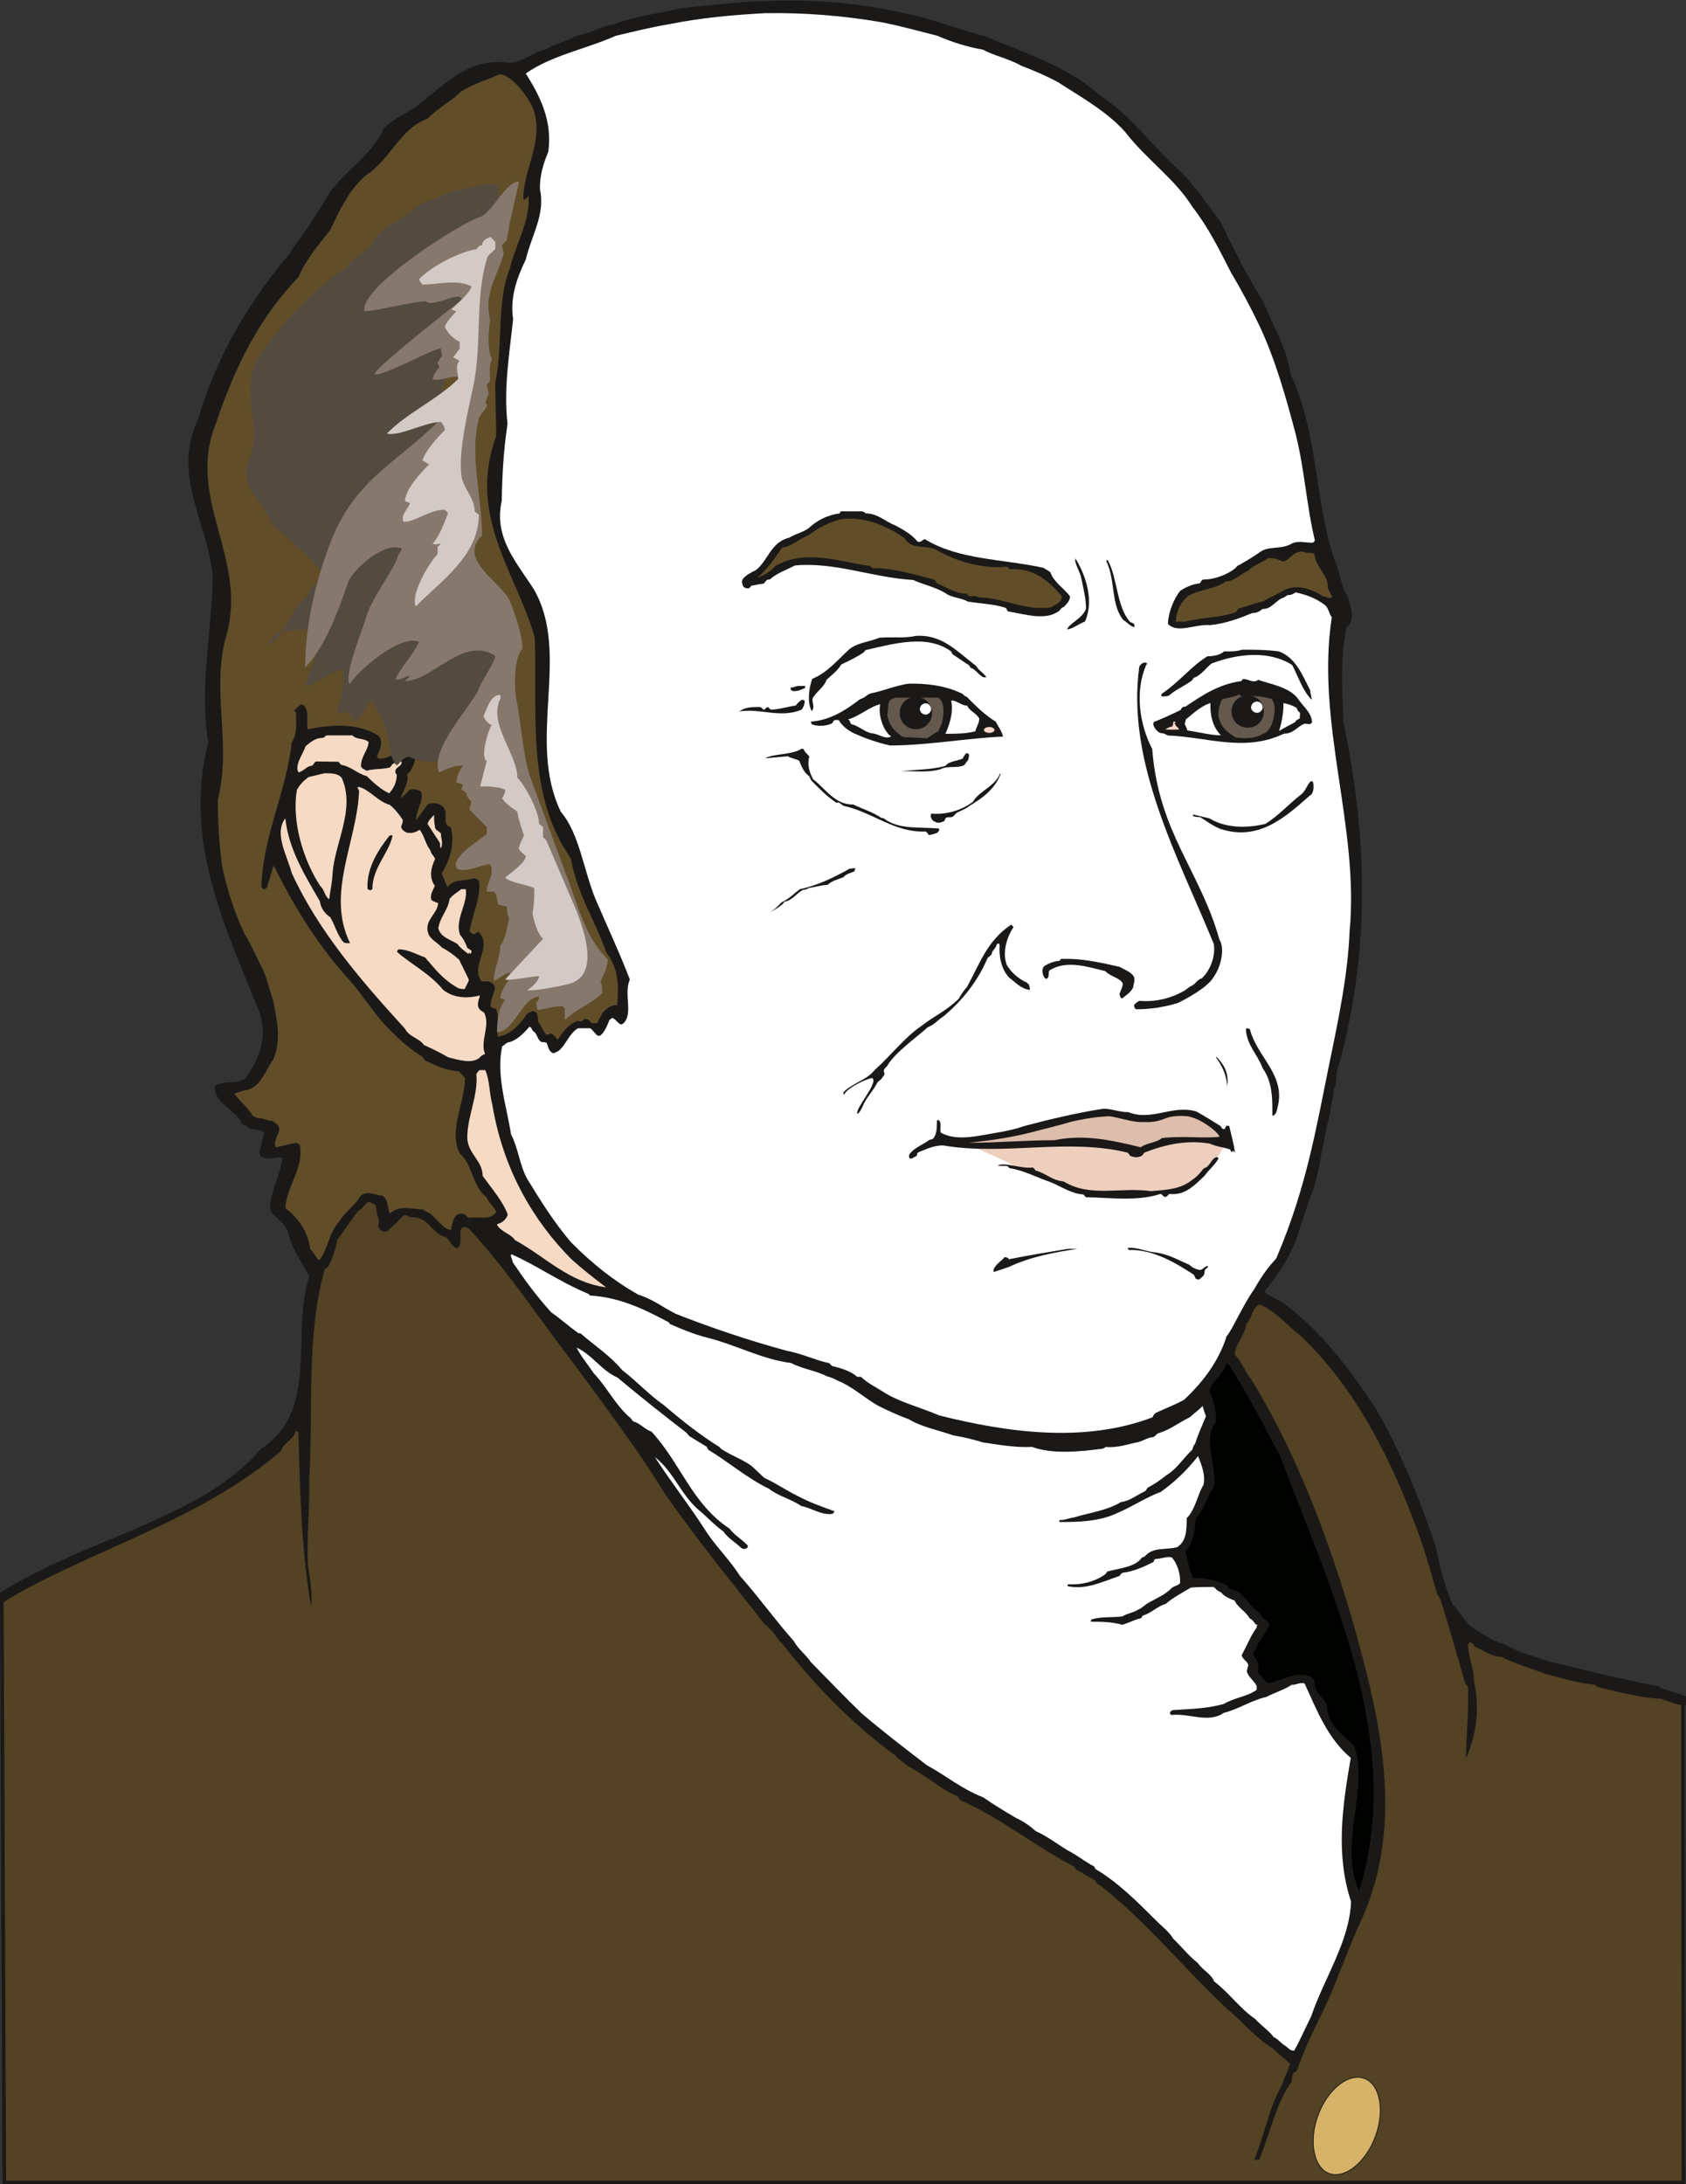 <svg xmlns="http://www.w3.org/2000/svg" xml:space="preserve" width="638.098" height="826.545" fill-rule="evenodd" stroke-linejoin="round" stroke-width="28.222" preserveAspectRatio="xMidYMid" version="1.2" viewBox="0 0 16883 21869"><rect x="0" y="0" width="16883" height="21869" fill="#333333" stroke="none"/><defs class="ClipPathGroup"><clipPath id="a" clipPathUnits="userSpaceOnUse"><path d="M0 0h16883v21869H0z"/></clipPath></defs><g class="SlideGroup"><g class="Slide" clip-path="url(#a)"><g class="Page"><g class="com.sun.star.drawing.ClosedBezierShape"><path fill="none" d="M-1 11888h16878v9984H-1z" class="BoundingBox"/><path fill="#534223" d="M16852 17018c-1260-298-1557-333-2156-666-160-175-87-36-290-404-592-2151-1341-2710-1787-2944l-7698-714c-18-43-1292-1025-1680 333-99 127-211 333-173 1011-43 348-30 539-246 793-729 751-2037 1049-2804 1529l25 5896h16814l-5-4834Z"/><path fill="none" stroke="#1B1918" stroke-linejoin="miter" stroke-width="36" d="M16852 17018c-1260-298-1557-333-2156-666-160-175-87-36-290-404-592-2151-1341-2710-1787-2944l-7698-714c-18-43-1292-1025-1680 333-99 127-211 333-173 1011-43 348-30 539-246 793-729 751-2037 1049-2804 1529l25 5896h16814l-5-4834Z"/></g><g class="com.sun.star.drawing.ClosedBezierShape"><path fill="none" d="M17 7h16867v21619H17z" class="BoundingBox"/><path fill="#1B1918" d="M7884 7c445-6 888 53 1327 160 206 59 409 125 615 188 15 5 28 5 28 5 416 173 858 315 1160 597 323 206 521 508 793 747 165 162 295 361 422 528 73 165 157 315 233 468 69 121 127 226 193 330 94 241 229 449 269 719 290 614 237 1348 468 1932 38 110 46 214 104 290 30 102 63 201 18 282-10 13-18 15-31 28-63 300-43 635-30 950 241 1156 269 2281-46 3434-41 84-8 161-53 250 0 79-31 162-33 223-43 150-56 272-89 407-18 127-46 239-76 348-51 134-135 378-173 513-99 234-196 373-323 526 64 58 160 83 237 150 360 276 607 624 848 970 254 416 457 919 630 1427 46 206 86 404 175 592 79 64 117 191 244 257 84 50 162 109 269 134 130 79 302 122 450 173 376 89 716 180 1089 246 13 5 18 11 31 23 104 26 129 41 249 79 2 20 0 58 0 91-94 0-153-33-249-66-114 0-236-30-348-50-102-21-193-46-282-66-18-6-18-11-31-23-175-16-347-71-520-117-125-51-302-102-419-163-97-5-173-58-247-96-25 0-25-38-61-51-7 0-15 8-25 20 0 122 63 244 61 379 58 256 25 525-81 764 0-218 30-480 20-713 0-18-20-18-28-39-366-1272-739-2608-1643-3474-145-110-247-247-414-318-77 28-77 135-132 193-21 125-112 198-120 308 74 73 99 162 168 251 427 693 747 1516 1003 2380 282 991 536 2029 112 3000-99 208-175 419-254 609-120 325-295 600-404 927-8 8-13 13-25 18-31 21-21 59-31 99-150 206-213 508-322 778h-51c101-234 147-521 277-745 22-78 63-142 81-218l-178-155c-157-97-277-244-437-379-437-406-838-906-1298-1259-20 0-23-21-40-41l-168-97c-20 0-25-25-43-43-389-200-714-477-1138-663-3-7-13-25-26-38-129-51-231-142-348-213-63-46-134-76-185-117-38-38-71-51-86-76-417-300-824-719-1132-1118-63-53-96-142-180-200-345-437-698-872-1003-1311-280-455-595-869-904-1290-346-450-661-933-1055-1359-17-10-45-23-71-10-33 45 5 139-30 190-3 8-15 13-28 13-46-18-59-74-97-107-147-28-172-213-358-201-25-12-33-20-63-20-41 20-59 66-104 97-26 28-51 53-77 66h-28c-25-5-50-28-55-59 30-51-16-96-16-167-5-21-12-44-12-44-18-2-31-15-59-28-48 13-61 72-106 87-89 107-135 193-214 294-18 89-46 186-91 270-13 5-23 18-38 30-186 696-110 1397-153 2116 8 290-28 559-12 843 20 148 50 287 30 409-97-571-109-1155-127-1740-8-7-13-20-28-7-13 76-122 111-147 195-833 717-1979 1014-2794 1522-2-38-2-76 12-104 785-544 1959-712 2584-1441 584-378 297-1130 482-1727-76-150-172-259-213-449-31-77-114-135-147-173-18-8-21-28-33-53 2-168 104-333 124-513-66-13-135 30-208-8-10-10-18-25-23-51 23-46 23-117 51-180-28-56-104-31-163-59 0-30-46-17-63-43-46-137-282-193-270-378 89-60 219-13 303-72 129-173 231-399 147-658-346-861-770-1727-516-2705-89-559 33-1098 46-1656-46-554-417-1011-147-1588 175-582 432-1029 764-1468 71-94 148-165 193-252 104-132 201-287 303-449 147-290 467-434 599-739 102-102 224-148 333-224 264-206 526-495 912-432 147 0 243-109 378-134 91-59 213-81 302-135 122-18 247-96 381-117 214-83 458-109 661-160 360-38 721-80 1074-76Z"/></g><g class="com.sun.star.drawing.ClosedBezierShape"><path fill="none" d="M5007 131h8524v14217H5007z" class="BoundingBox"/><path fill="#FFF" d="M7658 132c391-7 790 25 1171 91 193 38 373 89 557 135 132 58 302 114 457 139 104 59 264 92 381 160 140 54 257 104 374 168 231 150 485 290 668 495 218 282 495 465 675 752 160 206 267 424 389 663 104 173 195 346 279 521 158 333 270 725 366 1093 89 353 107 709 191 1059 0 13-11 20-23 26-74 0-155-26-219 15-117 58-226 10-322 89-66 45-122 78-198 122-13 0-21 17-33 28-72 61-206 114-315 114-26 0-26 20-41 38-74 8-140 38-198 76-59 76-117 208-122 330 96 102 272 0 419 13 155-15 277-61 429-122 54 0 71-20 102-41 86 8 137-96 213-114 21-13 26-20 38-25 28 5 59-13 79-26 102 23 198 56 282 120 46 25 46 86 79 129-163 1062 279 2101 178 3150-18 429-105 848-206 1336-127 621-224 1218-521 1916 0 28-84 71-226 323-122 172-218 406-279 475-74 238-226 449-425 635-96 53-188 86-279 129-13 8-25 15-36 46-678 259-1447 155-2136-18-199-86-410-134-577-246-74-46-148-82-206-140-13-2-28 0-41-2-63-56-155-84-249-107-7-8-25-20-27-28-145-31-277-97-437-127-379-104-757-231-1103-368-137-69-226-145-373-191-244-137-462-310-676-526-180-213-297-406-437-632-76-135-91-313-162-445-48-299-152-598-89-885 18-7 30-27 58-38 82-15 153-86 214-157 25 7 23 28 38 46 35 12 38 66 68 96 13 20 41 5 66 20 18 33 18 84 64 102 20 3 30-13 51-18 84-66 104-172 200-231h122c21 13 43 46 69 71 13 5 25 5 28 5 43-30 68-91 89-142 12-38 25-18 30-38 41 8 54 53 92 66 12 0 20-8 28-13 96-104-3-292 61-437-107-279-242-566-346-810-122-305-162-655-345-869-348-718 106-1582-272-2230-165-259-403-515-320-881 5-269 18-503 58-772-40-358 18-690 56-1048-33-226 41-419 127-599 61-254 196-447 142-704-5-137 38-266 84-376 41-315-84-556-226-782 254-180 600-244 902-378 175-41 358-87 541-117 315-64 642-92 950-109Z"/></g><g class="com.sun.star.drawing.ClosedBezierShape"><path fill="none" d="M2077 743h4112v11876H2077z" class="BoundingBox"/><path fill="#614E29" d="M5022 744c130 38 249 211 307 320 138 330-96 633-88 932 25 8 30-17 53-30 13 249-130 480-188 719-137 343-66 777-147 1150 0 181 10 361 10 529-295 810 208 1381 386 2021 28 763-89 1566 361 2209 63 360 243 617 355 942 122 155 127 335 109 528-61-5-104 33-150 79-17 51-38 58-45 97-13 10-26 0-43 5-28 0-33-33-72-44-20 0-30 13-50 26-13 0-26 0-28-8-89 26-160 115-206 193-13-15-36-50-64-63-17-3-17 5-43 13-45-26-50-92-91-130 0-31 0-51-13-89-5-2-18-15-33-20-25 0-35 18-58 20-74 107-165 219-300 236-13-89 18-185-15-274-10-13-43-8-56-28-5-58 30-117 43-180 0-31-25-59-61-71h-71c-122-153 114-341-28-493-23-8-30 20-51 20-18 0-30-20-43-28 25-165 119-345 94-508-10-7-23-18-51-25-101 38-193 0-264 89-23-43-35-89-58-135 73-119 132-282 96-442 0-25-23-28-43-41-33-48 5-121-30-170-28-48-100-66-163-40l-117 162c0-53 26-122 46-180 13-46 20-84 0-112-31-18-76-30-115-13-21 28-46 51-84 79 12-53 89-155 63-234 60-48 90-152 90-241 0-28-47-46-82-33-104 38-188 122-292 114-5-5-10-10-18-22 30-61 71-158 13-209-206-129-468-109-706-63-16-71 17-165-33-236 0 0-13-3-26-13-33 13-46 38-76 61 0 13 13 7 18 23 0 94 15 211-43 299-54 496-293 945-303 1448 10 10 10 13 26 23 5 0 17-10 30-23l66-218c203 409 442 802 760 1148 152 175 254 353 409 503 111 114 205 193 316 261 12 13 15 16 27 39 102 45 211 104 333 109 31 15 46 40 71 71 0 244-167 515-53 752 130 109 124 327 267 437 25 61 76 91 99 149-56 89-178 44-267 59-28 0-41-41-71-41h-28c-56 13-69 74-84 142v21c-96-5-152-148-256-186-13-7-26-20-26-20-107 0-240-51-333 43-26-58-13-139-72-180-78-5-167-64-231 13-51 91-160 162-200 241-110 114-115 282-204 391-35-20-53-79-91-112-25-190-127-312-249-411 13-216 191-409 145-630-10-10-23-18-38-23-64 13-135 33-203 46-28-74 35-117 35-193-5-28-35-49-71-71-51 0-76-28-145-28-25-11-38-18-48-23-51-87-122-137-186-221 46-21 100-33 155-46 127-56 160-198 232-289 91-204 38-417 0-608-39-109-59-213-102-304-64-122-117-252-180-351-102-208-176-444-226-678-31-231-44-442-44-668 140-551-63-1080 77-1614 243-795-403-1387-97-2151 198-585 437-1062 828-1468 76-178 193-313 315-468 97-198 185-399 361-551 256-170 332-460 618-569 117-119 236-170 333-269 86-51 188-97 297-135 43-13 71-42 109-38Z"/></g><g class="com.sun.star.drawing.ClosedBezierShape"><path fill="none" d="M7430 5120h3286v1053H7430z" class="BoundingBox"/><path fill="#1B1918" d="M8430 5120h206c13 5 25 8 30 20 125 0 188 77 298 120 76 41 161 86 224 162 28 13 46-12 71-25 343 211 780 198 1189 288 33 23 53 28 71 46 33 96 125 150 196 239 0 43-28 71-59 104-20 10-33 17-45 38-135 109-341 38-514 10-12-5-12-23-27-36-122-40-239-40-379-63-71-41-160-36-223-84-99-61-221-84-323-132-405-23-791-184-1185-145-89 46-180 76-251 140-18 0-31 5-31 5-7 8-17 23-30 36-36 5-79 12-125 22-7 8-7 13-25 26-13 0-30 0-46-10-12-8-17-26-22-51 0-3 0-15 5-28 30-43 88-71 134-94 122-93 148-280 333-324 61-38 137-53 196-96 76-71 177-130 312-148 2 0 0-24 20-20Z"/></g><g class="com.sun.star.drawing.ClosedBezierShape"><path fill="none" d="M7579 5193h3056v896H7579z" class="BoundingBox"/><path fill="#614E29" d="M8419 5199c244-32 457 66 638 188 69 132 237 56 341 132 224 117 450 176 688 156 6 8 18 13 23 25 239-17 386 110 524 270 0 61-59 78-105 109-248 45-487-97-721-97-43-23-71-10-102-12-7-11-17-13-25-26-104 0-193-58-282-96-15 0-25-26-41-44-203-53-404-116-618-116-12-5-12-13-30-21-308-44-643-173-945 0-41 49-104 92-185 120 106-84 177-197 253-304 100-12 163-86 267-124 94-76 198-127 320-160Z"/></g><g class="com.sun.star.drawing.ClosedBezierShape"><path fill="none" d="M11775 5523h1564v703h-1564z" class="BoundingBox"/><path fill="#614E29" d="M13061 5526c25 18 66 0 101 21 13 139 143 211 135 341 20 46 28 58 41 84-16 38-59-3-89 0-92-66-239-122-369-74-81 48-167 86-238 125-84 17-161 51-238 69-12 8-12 23-30 36-170 63-335 50-503 96h-96c0-91 45-196 126-260 122-66 272-66 374-142 91-5 147-76 226-109 57-57 136-78 194-123 63-10 109 15 155 33 71-18 102-116 211-97Z"/></g><g class="com.sun.star.drawing.ClosedBezierShape"><path fill="none" d="M10686 5575h221v729h-221z" class="BoundingBox"/><path fill="#1B1918" d="M10770 5593c98 160 182 399 105 606 0 5-12 25-12 25-60 21-110 67-177 79 17-61 148-104 189-207 0-109-26-200-51-322-21-72-54-115-61-181 0-63 2 66 7 0Z"/></g><g class="com.sun.star.drawing.ClosedBezierShape"><path fill="none" d="M11079 5608h281v674h-281z" class="BoundingBox"/><path fill="#1B1918" d="M11096 5615c97 182 84 458 220 612 25 13 38 15 43 25v28c-48-13-74-53-109-71-128-151-78-395-171-589 0-5 0-22 17-5Z"/></g><g class="com.sun.star.drawing.ClosedBezierShape"><path fill="none" d="M8100 6366h1778v756H8100z" class="BoundingBox"/><path fill="#1B1918" d="M9170 6367c262-19 413 155 606 302 25 46 71 64 101 111-55 17-88-65-147-90-13 0-18-16-25-28l-163-109c-5 0-10-18-18-31-239-174-567-79-857-13-10 11-12 18-22 26-67 43-139 81-220 117-38 63-96 107-147 153-28 76-92 109-137 180-21 38 28 89-13 135-45-84-30-224 5-323 145-59 239-173 351-277 82-87 216-89 321-135 134-10 243 8 365-18Z"/></g><g class="com.sun.star.drawing.ClosedBezierShape"><path fill="none" d="M11628 6505h1507v502h-1507z" class="BoundingBox"/><path fill="#1B1918" d="M12439 6505c114 0 243 0 366 17 168 59 239 240 315 390 0 35 16 63 13 94-89-94-130-224-193-347-230-149-547-116-809-15-45 33-91 104-163 138-13 0-26 18-33 31-69 53-153 86-224 147-18 13-46 13-71 13-17 0-12-26 0-31 168-114 295-277 451-371 58 0 129-13 167-49 59 0 117 3 181-17Z"/></g><g class="com.sun.star.drawing.ClosedBezierShape"><path fill="none" d="M11355 6633h884v3473h-884z" class="BoundingBox"/><path fill="#1B1918" d="M11460 6634c7 0 17 0 25 5 0 2 0 15-8 20-114 264-68 592 61 841 64 839 481 1217 674 1912 41 53 41 231-66 381-61 96-261 205-351 249-147 45-285 63-414 63-18 0-25-25-25-43 12-13 27-28 53-41 160 13 315-23 458-106 5-3 38-28 51-38 58-23 56-59 119-84 92-87 137-239 117-343-345-847-881-1815-745-2778 13-18 25-33 51-38Z"/></g><g class="com.sun.star.drawing.ClosedBezierShape"><path fill="none" d="M11549 6799h1590v641h-1590z" class="BoundingBox"/><path fill="#1B1918" d="M12456 6799c46 0 92 46 143 8 134 46 300 71 392 180 58 89 142 146 147 242 0 13-5 8-13 16-17 12-33 0-58 0-76 25-109 101-211 101-392 188-765 33-1160 18-31-13-38-23-69-23-33-7-66-46-78-84 0-12 0-15 5-28 86-35 180-76 271-122 0-13 21-36 44-31 163-109 331-226 562-257 5 0 5-24 25-20Z"/></g><g class="com.sun.star.drawing.ClosedBezierShape"><path fill="none" d="M8120 6844h1925v622H8120z" class="BoundingBox"/><path fill="#1B1918" d="M9098 6845c173-4 366 18 530 97 23 7 23 30 51 33 96 97 177 179 294 252 20 48 59 90 71 148-340 13-760 89-1131 89-137-30-259-76-362-122-58-27-122-77-150-130-12-5-30-5-48 0-7 5-13 25-25 33-61 25-137 30-196 8-5-8-12-16-12-28 193-13 353-117 491-224 51-14 71-47 109-59 117-21 249-79 378-97Z"/></g><g class="com.sun.star.drawing.ClosedBezierShape"><path fill="none" d="M7915 6868h151v53h-151z" class="BoundingBox"/><path fill="#1B1918" d="M7986 6868h67c13 0 18 20-3 25-44 21-69 29-111 26-5 0-32-17-20-34 20 0 46-12 67-17Z"/></g><g class="com.sun.star.drawing.ClosedBezierShape"><path fill="none" d="M12200 6952h565v440h-565z" class="BoundingBox"/><path fill="#65584D" d="M12410 6952c5 0 8 17 26 20 102-13 194 0 298 25 48 70 30 169 0 258-20 34-38 80-86 92-77 48-184 51-276 36-76-51-150-97-172-217 0-59 12-110 38-164 58-17 127-25 172-50Z"/></g><g class="com.sun.star.drawing.ClosedBezierShape"><path fill="none" d="M8885 6985h564v408h-564z" class="BoundingBox"/><path fill="#65584D" d="M8976 6985h420c69 50 56 160 36 257-13 33-26 51-36 79-38 18-71 45-112 71l-242-13c-74-46-145-117-157-227 15-58-5-117 38-150 15 0 35-17 53-17Z"/></g><g class="com.sun.star.drawing.ClosedBezierShape"><path fill="none" d="M7404 7005h656v139h-656z" class="BoundingBox"/><path fill="#1B1918" d="m8053 7012 5 8c0 31-12 59-30 85-212 90-413-16-624 18 60-46 134-44 211-44 13 10 18 13 31 26 15 6 15-16 40-26 18 10 18 13 31 26 79 0 162-28 252-41 18-26 38-44 64-59l20 7Z"/></g><g class="com.sun.star.drawing.ClosedBezierShape"><path fill="none" d="M9467 7013h340v336h-340z" class="BoundingBox"/><path fill="#FFF" d="M9533 7013c54 5 92 50 153 53 20 52 85 69 120 128 0 46-28 82-40 128-90 25-199 25-299 25 40-90 83-219 58-329l8-5Z"/></g><g class="com.sun.star.drawing.ClosedBezierShape"><path fill="none" d="M8491 7051h434v335h-434z" class="BoundingBox"/><path fill="#FFF" d="M8814 7051c-20 104 21 232 85 303 13 12 25 18 25 18-58 40-128-31-206-31-77-25-117-71-194-91-13-11-13-45-33-47 104-26 227-132 323-152Z"/></g><g class="com.sun.star.drawing.ClosedBezierShape"><path fill="none" d="M11864 7041h363v323h-363z" class="BoundingBox"/><path fill="#FFF" d="M12121 7041c-5 114 21 237 105 321-86 2-219-31-337-49-5-23-13-40-25-61 0-12 7-30 12-50 71-57 136-123 237-161h8Z"/></g><g class="com.sun.star.drawing.ClosedBezierShape"><path fill="none" d="M12809 7041h211v279h-211z" class="BoundingBox"/><path fill="#FFF" d="M12859 7041c39 7 77 20 124 45 8 18 8 32 33 47 5 23 0 36-2 61-13 8-38 15-43 35-57 32-112 57-162 90 25-90 45-181 43-278h7Z"/></g><g class="com.sun.star.drawing.ClosedBezierShape"><path fill="none" d="M11669 7224h139v83h-139z" class="BoundingBox"/><path fill="#FCD8CA" d="m11761 7224 5 5c28 0-25 12 3 21 0 25 30 28 38 54-38 0-93 5-138-2 25-13 40-24 66-27 18-12 6-34 18-51h8Z"/></g><g class="com.sun.star.drawing.ClosedBezierShape"><path fill="none" d="M2978 7363h1045v581H2978z" class="BoundingBox"/><path fill="#F7DAC4" d="M3279 7363h250c40 45 116 25 162 66-5 86-79 147-76 242 5 25 30 28 56 46 66-21 150-13 226-31 18-2 20-28 38-39 25-13 58-20 84-23 13 47-43 47-59 87 0 13-5 31 13 44 0 76-30 137-76 188-84-38-160-110-226-173-97-25-147-92-253-112-10-6-17-19-30-31l-219-3c-20 0-20 23-43 42-58 5-78 51-137 68-42-76 46-184 71-262 38-31 92-84 168-84 25 0 25-25 51-25Z"/></g><g class="com.sun.star.drawing.ClosedBezierShape"><path fill="none" d="M7663 7496h1744v865H7663z" class="BoundingBox"/><path fill="#1B1918" d="M8028 7496s8 0 21 5c5 28 33 45 55 73-22 82 0 158 39 229 121 91 218 257 402 252 94 46 198 77 282 135 13 0 20 2 20 2 147 115 353 87 539 102 45 0 0 46-5 46-36 12-67 23-84 18-3-6-8-21-28-33-308 15-526-191-822-257-28-13-40-43-71-30-99-67-160-131-251-222-13-26-18-36-21-44-50-33-76-91-101-155-28-17-84-25-114-45l-226 20c71-46 274-33 365-96Z"/></g><g class="com.sun.star.drawing.ClosedBezierShape"><path fill="none" d="M9021 7541h684v185h-684z" class="BoundingBox"/><path fill="#1B1918" d="M9678 7541s7 0 20 5c13 15 0 40-2 62-13 12-26 38-44 55-78 32-162 0-238 40-144 38-263 12-392 20 142-20 302-13 445-55 38-48 119-48 173-73 5-16 18-29 30-49l8-5Z"/></g><g class="com.sun.star.drawing.ClosedBezierShape"><path fill="none" d="M2960 7742h512v1262h-512z" class="BoundingBox"/><path fill="#F7DAC4" d="M3251 7742c64 0 140 0 173 50 135 316-69 636-94 952-3 97-25 176-33 259-46-25-46-96-92-134-168-260-286-644-232-960 33-58 66-91 117-129l161-38Z"/></g><g class="com.sun.star.drawing.ClosedBezierShape"><path fill="none" d="M9320 7744h700v495h-700z" class="BoundingBox"/><path fill="#1B1918" d="M10019 7751c-53 142-172 236-316 321-38 33-91 46-129 71-10 8-13 16-31 33-20 13-52 0-72 13-5 5-5 18-18 33-28 13-58 25-91 5-25-5-52-46-38-81 147 13 295-28 417-117 64-110 225-156 273-285l5 7Z"/></g><g class="com.sun.star.drawing.ClosedBezierShape"><path fill="none" d="M11944 7823h1211v512h-1211z" class="BoundingBox"/><path fill="#1B1918" d="m13140 7823 8 5c10 45 10 116-33 138-251 223-516 458-895 333-76-30-135-76-198-115-15-7-28 0-53-7-11 0-38-13-18-21l160 38c162 98 373 100 560 55 137-85 233-199 360-296 46-39 56-92 92-130h17Z"/></g><g class="com.sun.star.drawing.ClosedBezierShape"><path fill="none" d="M2811 7879h2060v2747H2811z" class="BoundingBox"/><path fill="#F7DAC4" d="M3596 7879c114 33 180 142 308 180 46 38 92 91 130 152 0 15-8 46-18 66 5 26 26 46 56 59 51 10 84 0 130-28 45 53 58 142 104 200 13 46 35 56 51 92-38 81-66 180-3 269-13 38-51 84-35 140 12 15 48 25 68 33-5 114-152 175-94 316 26 53 94 84 132 129 59 31 117 71 173 122l96 198c0 28-25 54-38 92-17 10-38 0-63-3-117-63-206-152-300-269-20-13-20-30-41-43-76-26-167-79-261-79-3 5-13 5-15 26 137 121 330 218 462 380 112 89 256 84 368 56-7 38-46 105 8 150 23 18 35 13 43 43 46 122-51 272 0 392-13 7-38 15-51 35-79 69-208 26-315 0-84-48-172-91-246-124-48-71-145-77-191-165-432-473-864-971-1133-1558-46-176-180-394-64-547 33 315 206 587 345 829 13 73 46 121 105 162 45 70 71 181 129 245 8 13 46 18 69 13-244-497 71-1012 91-1525-20-33-18-38 0-38Z"/></g><g class="com.sun.star.drawing.ClosedBezierShape"><path fill="none" d="M4282 8158h146v336h-146z" class="BoundingBox"/><path fill="#F7DAC4" d="M4349 8158c-6 38 0 76 7 122 0 33 39 39 60 66-3 49 25 90 0 146-16-10-3-30-13-56l-121-186c0-29 61-87 67-92Z"/></g><g class="com.sun.star.drawing.ClosedBezierShape"><path fill="none" d="M3679 8362h253v552h-253z" class="BoundingBox"/><path fill="#1B1918" d="M3931 8369c-38 174-202 321-202 530-10 23-36 13-49 0-11-209 108-389 218-530 8-5 26-7 26-7l7 7Z"/></g><g class="com.sun.star.drawing.ClosedBezierShape"><path fill="none" d="M7701 8691h872v445h-872z" class="BoundingBox"/><path fill="#1B1918" d="M8542 8692s8 0 21 5c30 0-28 12 0 20-28 25-87 25-117 66-64 24-115 36-160 77-59 0-110 20-187 31-25 15-33 15-61 20-68 38-101 102-183 118-7 5-10 18-20 25-38 31-79 59-134 81 50-22 88-61 126-101 64-27 122-85 181-131 186-38 362-128 501-206 15 0 26 0 33-5Z"/></g><g class="com.sun.star.drawing.ClosedBezierShape"><path fill="none" d="M4389 8903h333v650h-333z" class="BoundingBox"/><path fill="#F7DAC4" d="M4626 8903h38c25 139-115 308-56 458 38 46 56 85 71 130 13 5 23 18 38 23 5 8 5 20 0 28-7 31-15-28-25 10-41-30-84-61-112-101-70-44-166-65-191-156 17-115 96-178 114-296 43-51 77-63 115-96h8Z"/></g><g class="com.sun.star.drawing.ClosedBezierShape"><path fill="none" d="M8446 9258h1869v1893H8446z" class="BoundingBox"/><path fill="#1B1918" d="M10132 9263c5 5 7 7 17 20-68 101-114 251-68 378 51 85 127 144 205 179 0 3 6 10 18 15 0 18 13 39 8 56-89-10-142-76-206-122-79-84-104-211-96-326 0-28-33-12-31 0-15 43-48 56-48 89-10 18-31 26-43 43-90 215-245 420-443 583-59 38-87 81-155 107-97 91-335 256-408 391-71 59 8 59-45 110-18 33-31 28-51 53-38 77-114 153-147 237-6 12-39 83-54 73-18-58 214-310 150-355-46 2-246 91-284 167-5-7-5-7-5-25 88-92 236-122 314-224 161-143 296-323 464-438 134-104 259-157 378-276 15-28 59-97 79-112 127-230 202-468 445-628l6 5Z"/></g><g class="com.sun.star.drawing.ClosedBezierShape"><path fill="none" d="M10439 9600h922v398h-922z" class="BoundingBox"/><path fill="#1B1918" d="M10637 9601c186-7 372 33 573 79 53 30 109 48 142 94 18 34 0 72-5 112-23 51-71 77-109 110-20 0-20-23-28-41 8-33 33-69 33-109-33-60-122-65-175-123-182-43-385-114-558-8-15 15-2 46-15 71-10 14-12 14-25 14-31-26-42-90-18-123 43-30 94-51 160-58 5 0 5-25 25-18Z"/></g><g class="com.sun.star.drawing.ClosedBezierShape"><path fill="none" d="M12476 10296h334v878h-334z" class="BoundingBox"/><path fill="#1B1918" d="M12483 10297c8-4 26 5 33 8 71 281 367 460 275 790-5 31-12 51-30 69 0 0-13 8-20 8 0-148 7-333-97-476-52-143-161-231-168-394l7-5Z"/></g><g class="com.sun.star.drawing.ClosedBezierShape"><path fill="none" d="M12176 10582h119v304h-119z" class="BoundingBox"/><path fill="#1B1918" d="M12182 10582c64 66 116 142 111 257-5 20-5 33-5 46 0-117-55-220-111-298 0 0 0-5 5-5Z"/></g><g class="com.sun.star.drawing.ClosedBezierShape"><path fill="none" d="M4679 10713h1391v2177H4679z" class="BoundingBox"/><path fill="#F7DAC4" d="M4808 10714h51c46 104 40 231 71 347 109 653 411 1162 793 1548 110 99 232 193 346 280-373-49-605-305-913-473-41-63-130-76-180-152 0-5 12-13 20-13 38-12 74-46 89-89-51-137-155-254-252-389 0-153-147-219-154-379 0-223 111-419 91-642 13-13 18-33 38-38Z"/></g><g class="com.sun.star.drawing.ClosedBezierShape"><path fill="none" d="M11293 12492h806v320h-806z" class="BoundingBox"/><path fill="#1B1918" d="M11308 12494c83-6 167 38 265 46 134 20 211 70 336 123 36 33 64 43 97 51 38 7 48-33 86-38 20 7-23 30-25 38-6 12-6 19-6 31 0 28-30 46-55 66-11 0-16 0-28-7-13-5-13-36-31-46-168-108-389-246-632-243 0 12-44-25-7-21Z"/></g><g class="com.sun.star.drawing.ClosedBezierShape"><path fill="none" d="M9949 12504h841v233h-841z" class="BoundingBox"/><path fill="#1B1918" d="M10692 12504h96c-219 33-468 78-685 181l-152 51c-17-51 71-105 109-149 20 0 38 8 43 21 207-41 390-71 589-104Z"/></g><g class="com.sun.star.drawing.ClosedBezierShape"><path fill="none" d="M5116 12560h8415v7973H5116z" class="BoundingBox"/><path fill="#FFF" d="M5126 12560c256 114 482 276 757 391 12 2 12 7 25 20 292 18 528 130 767 257 18 7 26 12 31 27 109 49 251 107 365 135 305 76 554 219 851 257 107 58 252 76 361 134 61 13 96 43 145 59 142 71 241 165 368 236 102 51 201 96 307 135 122 76 304 111 441 160 119 20 198 40 299 71 168 25 328 53 491 45 216 77 482 46 706 18 18-5 20-10 33-18 114 13 228-30 333-50 53-18 83-41 129-46 31 0 43-38 71-43 109-33 198-104 308-158 53-48 101-81 129-114 5 28 20 66 33 104-33 81-79 180-109 277-20 18-20 38-28 58-84 77-152 191-257 254-66 51-114 87-188 125-12 10-12 25-30 38-76 33-147 96-239 107-139 86-327 109-470 154-56 8-89 26-132 26-15 0-20 2-12 20 203 0 403-5 591-96 145-64 280-153 422-206 137-97 259-213 373-358 33 81 77 193 54 289-61 97-79 244-168 333 0 109 0 231-96 290-112 30-239-5-323 91-13 10-30 13-30 13-61 94-221 106-348 140 0 7-13 20-16 25-94 71-228 109-358 102-25 0-25 7-18 20 183 38 346-46 519-104 7-13 12-23 27-31 115-12 219-63 313-109 0-13 2-25 25-30 49 0 97-26 155-16 54 59 89 163 84 257-8 20-51 28-81 48-66 69-150 102-229 147-48 26-73 59-109 72-56 35-107 35-158 68-109 13-200 0-304 28-13 10-13 10-13 25 91 0 208 0 317 31 77-25 133-56 181-64 13-7 13-20 23-28 84-25 137-88 231-119 73-63 167-112 251-162 89-6 150-6 226-6 5 6 18 8 31 31 13 0 15 15 40 20 6 5 18 18 31 31 20 15 63 40 109 53 28 69 117 114 150 180 43 18 43 51 71 64 31 5-28 18 5 20-63 84-104 191-155 283 5 43 59 59 66 102l-15 58c8 54 71 92 99 150v38c-99 71-221 76-330 142-180 49-340 49-508 61-10 3-25 8-31 28 0 5 6 18 18 21 168-21 369 86 521-21 150-38 272-124 427-160 86-45 185-73 254-122 40 5 83-28 129-12 122 266 231 551 462 744-83 482-154 965 3 1440-15 399-272 770-399 1148-61 122-109 234-170 343-43 8-69-41-107-58-40-31-58-59-99-77-48-66-127-116-183-180-154-104-271-272-414-378-25-72-114-112-160-181-104-84-165-167-249-246-35-64-116-127-162-173-198-198-391-391-610-521-7 0-12-17-20-30-76-38-135-86-218-135-127-66-237-162-366-218-66-58-125-99-198-132-117-69-226-135-328-206-226-89-368-216-562-320-226-173-437-335-656-521-185-180-345-348-508-513-50-76-122-123-172-212-193-218-353-444-539-652-109-173-254-305-361-480-162-249-342-478-490-709 188 145 257 373 437 528 87 71 147 143 252 219 33 58 122 109 175 162 5 5 30 18 51 5 10-5 12-5 17-25-55-64-134-104-185-173-378-251-483-645-780-970-76-28-106-79-183-104-10-5-15-20-28-33-147-122-238-313-370-450-61-91-125-167-171-256 163 76 244 226 412 302 221 185 457 373 676 541 25 18 25 25 40 43l170 104c8 0 11 18 21 33 200 120 391 287 609 391 87 72 221 102 323 173 109 21 198 92 307 79 8-3 23-10 23-28-129-46-254-91-373-155-117-58-214-127-328-178l-124-117c-84-63-199-104-295-165-5 0-20-15-31-28-188-116-381-269-556-419-152-106-274-241-416-350-135-158-277-244-409-361-10-8-16-8-28-8-97-68-173-139-275-210-162-181-264-323-386-503-2-31-24-56-15-76h8Z"/></g><g class="com.sun.star.drawing.ClosedBezierShape"><path fill="none" d="M11869 13650h1887v5285h-1887z" class="BoundingBox"/><path fill="#000200" d="M12298 13650c185 289 348 604 516 919 513 1351 1258 2886 795 4365-210-468 105-1029-50-1453-127-130-270-211-270-404-40-89-134-137-124-239-5-20-25-46-56-58-142-46-269 46-405 71-53-18-66-71-112-109 26-71-5-127-45-173 40-122 117-198 170-303-26-46-71-51-99-110-102-71-140-172-236-226l-66-20c-13-5-18-23-26-35-96-51-223-79-340-74-43-74-51-165-81-267 81-84 96-208 106-335 87-76 104-213 181-310 33-218-120-480 20-653 7-117-31-221-64-310 26-109 135-155 168-271 10 0 13 0 18-5Z"/></g><g class="com.sun.star.drawing.ClosedBezierShape"><path fill="none" d="M9008 6977h326v325h-326z" class="BoundingBox"/><path fill="#1B1918" d="M9172 6977c90 0 161 71 161 163 0 90-71 161-161 161-92 0-163-71-163-161 0-92 71-163 163-163Z"/></g><g class="com.sun.star.drawing.ClosedBezierShape"><path fill="none" d="M9211 7042h115v115h-115z" class="BoundingBox"/><path fill="#FFF" d="M9269 7046c25 0 51 25 51 54 0 25-26 51-51 51-29 0-54-26-54-51 0-29 25-54 54-54Z"/><path fill="none" stroke="#FFF" stroke-linejoin="miter" stroke-width="8" d="M9269 7046c25 0 51 25 51 54 0 25-26 51-51 51-29 0-54-26-54-51 0-29 25-54 54-54Z"/></g><g class="com.sun.star.drawing.ClosedBezierShape"><path fill="none" d="M12332 6961h325v326h-325z" class="BoundingBox"/><path fill="#1B1918" d="M12495 6962c90 0 161 71 161 163 0 90-71 161-161 161-92 0-163-71-163-161 0-92 71-163 163-163Z"/></g><g class="com.sun.star.drawing.ClosedBezierShape"><path fill="none" d="M12527 7024h118v114h-118z" class="BoundingBox"/><path fill="#FFF" d="M12588 7028c27 0 52 25 52 56 0 23-25 49-52 49-31 0-56-26-56-49 0-31 25-56 56-56Z"/><path fill="none" stroke="#FFF" stroke-linejoin="miter" stroke-width="8" d="M12588 7028c27 0 52 25 52 56 0 23-25 49-52 49-31 0-56-26-56-49 0-31 25-56 56-56Z"/></g><g class="com.sun.star.drawing.ClosedBezierShape"><path fill="none" d="M9844 7270h124v77h-124z" class="BoundingBox"/><path fill="#FCD8CA" d="M9907 7275c30 0 56 17 56 34s-26 33-56 33c-34 0-59-16-59-33s25-34 59-34Z"/><path fill="none" stroke="#1B1918" stroke-linejoin="miter" stroke-width="8" d="M9907 7275c30 0 56 17 56 34s-26 33-56 33c-34 0-59-16-59-33s25-34 59-34Z"/></g><g class="com.sun.star.drawing.ClosedBezierShape"><path fill="none" d="M9754 11408h2529v561H9754z" class="BoundingBox"/><path fill="#EECFBE" d="M12282 11432c-33 89-229 344-313 399-48 46-155 94-307 122-330-7-536 41-760-7-315-79-453-188-740-263-43-51-375-167-408-206 55-7 645-28 723-15 77-23 404-43 447-10 210-20 441 99 476 66 498-210 778-48 882-86Z"/></g><g class="com.sun.star.drawing.ClosedBezierShape"><path fill="none" d="M13146 20794h681v985h-681z" class="BoundingBox"/><path fill="#D7B369" d="M13661 20810c158 56 208 319 112 580-97 263-306 428-463 372-155-58-208-321-112-582 96-263 306-427 463-370Z"/><path fill="none" stroke="#1B1918" stroke-linejoin="miter" stroke-width="8" d="M13661 20810c158 56 208 319 112 580-97 263-306 428-463 372-155-58-208-321-112-582 96-263 306-427 463-370Z"/></g><g class="com.sun.star.drawing.ClosedBezierShape"><path fill="none" d="M9103 11101h3264v500H9103z" class="BoundingBox"/><path fill="#1B1918" d="M11041 11102c84-6 155 33 257 33 238 94 438-77 681-7 92 51 160 96 244 147 8 8 8 26 26 28 15 10 23-13 28-28 12-5 17-5 33 0 17 85 43 164 55 258 0 25-12-31-25 0-13 0-18-10-20-23-69-26-132-26-203-59-226-40-445 6-657 89-7 5-12 21-28 33-38 18-71 18-114 0-5-2-13-25-28-33-602-147-1227 33-1842-71-92-5-183 41-257 71-10 5-3 33-20 38-26 8-28 26-59 21-11-8-11-21-7-38 40-66 134-97 205-150 13 0 28-5 41-18 31-47 31-110 31-164 0-17 7-17 20-12 30 28 7 84 18 122 162 97 403 26 600-5 89-18 122-21 252-64 241-63 492-124 769-168Z"/></g><g class="com.sun.star.drawing.ClosedBezierShape"><path fill="none" d="M9705 11173h2509v315H9705z" class="BoundingBox"/><path fill="#DDBDAB" d="M11443 11234c242 10 186-78 450-58 77 17 135 45 216 102 28 20 92 71 104 104-172 18-386-12-579 13-51 47-153 47-211 92-290-71-567-133-864-71-288 0-573 26-854 26 248-28 449-55 722-131 35-7 261-67 289-77 135-33 257-51 389-58 104 12 234 63 338 58Z"/></g><g class="com.sun.star.drawing.ClosedBezierShape"><path fill="none" d="M9990 11585h2212v417H9990z" class="BoundingBox"/><path fill="#1B1918" d="M12201 11592v8c-38 68-91 106-139 172-97 93-196 200-348 182-16 0-16 20-41 30-23 3-31-25-52-30-236 76-495 38-747 33 0-3-17-15-25-28-114-5-218-76-326-122-142-47-264-118-414-141-5 0-5-7-18-20-38-5-58 0-101-5 63-41 241 35 350 18 10 7 20 12 28 30 104 26 165 100 283 110 264 163 571 54 874 97 156-13 298-18 415-114 48-32 76-67 101-98 8-13 18-18 18-18 64-20 66-96 125-111l17 7Z"/></g><g class="com.sun.star.drawing.ClosedBezierShape"><path fill="none" d="M2463 1844h2552v5822H2463z" class="BoundingBox"/><path fill="#534A40" d="M4987 1945c15 84 15 229-15 333 23 213-226 407-297 602-56 51 226 43 180 94-56 183-221 361-315 561-117 224-102 491-178 734-25 145 15 290 0 430-228 463 351 1024 467 1403 503 510-116 1791-734 1473-78 18-86 69-124 89-64-66-64-183-79-254-40-163-94-274-158-379 31-157-196 328-211 155 0-17-23-45-31-55-33 0-86 10-109 0-25-61 38-107 38-173 23-84 0-71 23-257-132 0-249 145-376 168-53 0 252-607 158-567-117-12-275 11-414 16-56 40-110 89-135 129 25 21 8-12 64-23 109-106 157-223 218-327 64-74 135-135 142-178 8-28 170-185 125-185-79-100-173-194-267-277-79-84-163-145-234-211-56-191-336-368-243-618 195-392-154-719 165-1136 241-327 508-602 812-807 56-77 135-127 237-201 54-89 102-165 219-239 180-76 241-211 447-254 69-51 117-46 178-79 112-12 307-82 416-66 16 33 46 5 31 99Z"/></g><g class="com.sun.star.drawing.ClosedBezierShape"><path fill="none" d="M3056 1816h3030v8519H3056z" class="BoundingBox"/><path fill="#87786E" d="M4553 4036c-445 544-918 661-1208 1306-168 406-289 886-289 1341 205-206 340-594 429-851 48-132 374-421 539-338-15 39-48 72-48 105-84 182-242 373-308 574-33 122-224 576-168 678 84-135 509-506 697-424-66 139-173 241-239 373 51 18 99-33 150-33l-51 51c275 0 579-457 902-252 0 66-150 267-168 341-89 183-492 604-393 828 56-33 188-84 238-66-33 33-66 116-66 167 16 0 51 16 66 16 0 22-15 38-15 55 15 0 48 33 48 33 0 33 33 66 51 84 0 33-18 51-18 84l173 174v66c-66 66-355 223-305 340l16 15c101 33 241-50 322-50 51 101-33 167-33 274h69l15 15c18 33 18 84 33 117 33 0 51 18 84 18 0 33 0 84 23 117-23 89-38 221-89 271 0 122-66 239-66 356 15 0 132-84 155-84l15 18c0 51-104 155-104 239 15 0 33 18 51 18-69 66-84 221-84 322 172 0 254-355 422-355 0 33-15 48-33 66 18 33 0 15 18 66 53 0 206-51 254-33l18 17v117c104-101 272-167 373-267 0-35 0-91-17-124 33-48 73-150 73-216-241-239-307-579-429-884l-357-969c-68-241-83-541-134-779-16-122-16-389 66-478 0-134-66-322-117-457-71-206-544-422-287-678 0-374-125-795-36-1151 0-56 84-107 84-157l-15-16c0-17 33-83 33-102 0-15-18-48-18-84l33-38c0-84-15-150 18-216-51-107-33-290-18-391-66-272 69-427 135-661 0-33-18-73-18-88l51-51c0-51 23-99 23-150l99-439c-132 0-272 317-389 355-206 66-1212 706-1159 945 117 0 491-99 613-99 69 71 358-117 358-18-51 51-870 681-870 747 73 33 581-257 664-257 0 18 0 51 16 66-16 18-33 56-51 74 0 15 18 33 18 51-18 15-66 81-66 117 66 33 238-69 289 0l-68 239Z"/></g><g class="com.sun.star.drawing.ClosedBezierShape"><path fill="none" d="M3874 2372h1087v3700H3874z" class="BoundingBox"/><path fill="#D3CAC6" d="M4777 2493c-189 33-445 168-580 300 0 18 33 56 33 56 168 0 340-56 491 18-15 66-133 165-201 233 17 0 33 16 50 16-50 56-99 106-116 157 33 66 83 117 149 150v66c-15 23-50 71-66 89 16 0 51 33 66 33-50 51-15 117-15 183-206 206-514 340-714 547 116 33 392-117 542-117 15 18 38 51 38 84-72 66-206 223-224 305 18 0 51 35 69 35-84 82-243 254-243 371 18 0 36 18 51 18-15 51-99 117-66 188 123 0 258-122 413-122l33 33c-33 89-89 239-155 307 33 16 50 0 84 0l-34 33v72c-83 83-275 406-218 523 252-257 631-506 631-917l-41-33c0-135-117-234-133-356-33-251 66-649 118-897 89-412 15-884 137-1276 0-33 69-81 84-99v-71l-48-50c-36 15-84 33-84 83-18 0-51 16-51 38Z"/></g><g class="com.sun.star.drawing.ClosedBezierShape"><path fill="none" d="M4808 6957h1076v2960H4808z" class="BoundingBox"/><path fill="#D3CAC6" d="m4874 7619-66 255c83 0 182 0 251 33 0 36-18 69-33 84 33 51 104 102 155 135 0 51 51 188 66 239-15 33-51 99-51 134 18 33 51 56 69 71 0 66-150 168-206 216 38 51 221 69 291 107 0 84 0 168-19 251 19 90 52 207 107 255l-379 407c38 18 272-33 339-33 0 51-85 122-118 140 51 15 324-39 392-56 338-66 188-506 104-730l-305-712-33-33v-101l-40-33c0-122-133-374-217-462 0-217-257-507-191-730 0-49 36-49 18-99-99 0-134 149-167 215 17 41 50 74 83 89-28 28-121 323-50 358Z"/></g></g></g></g></svg>
